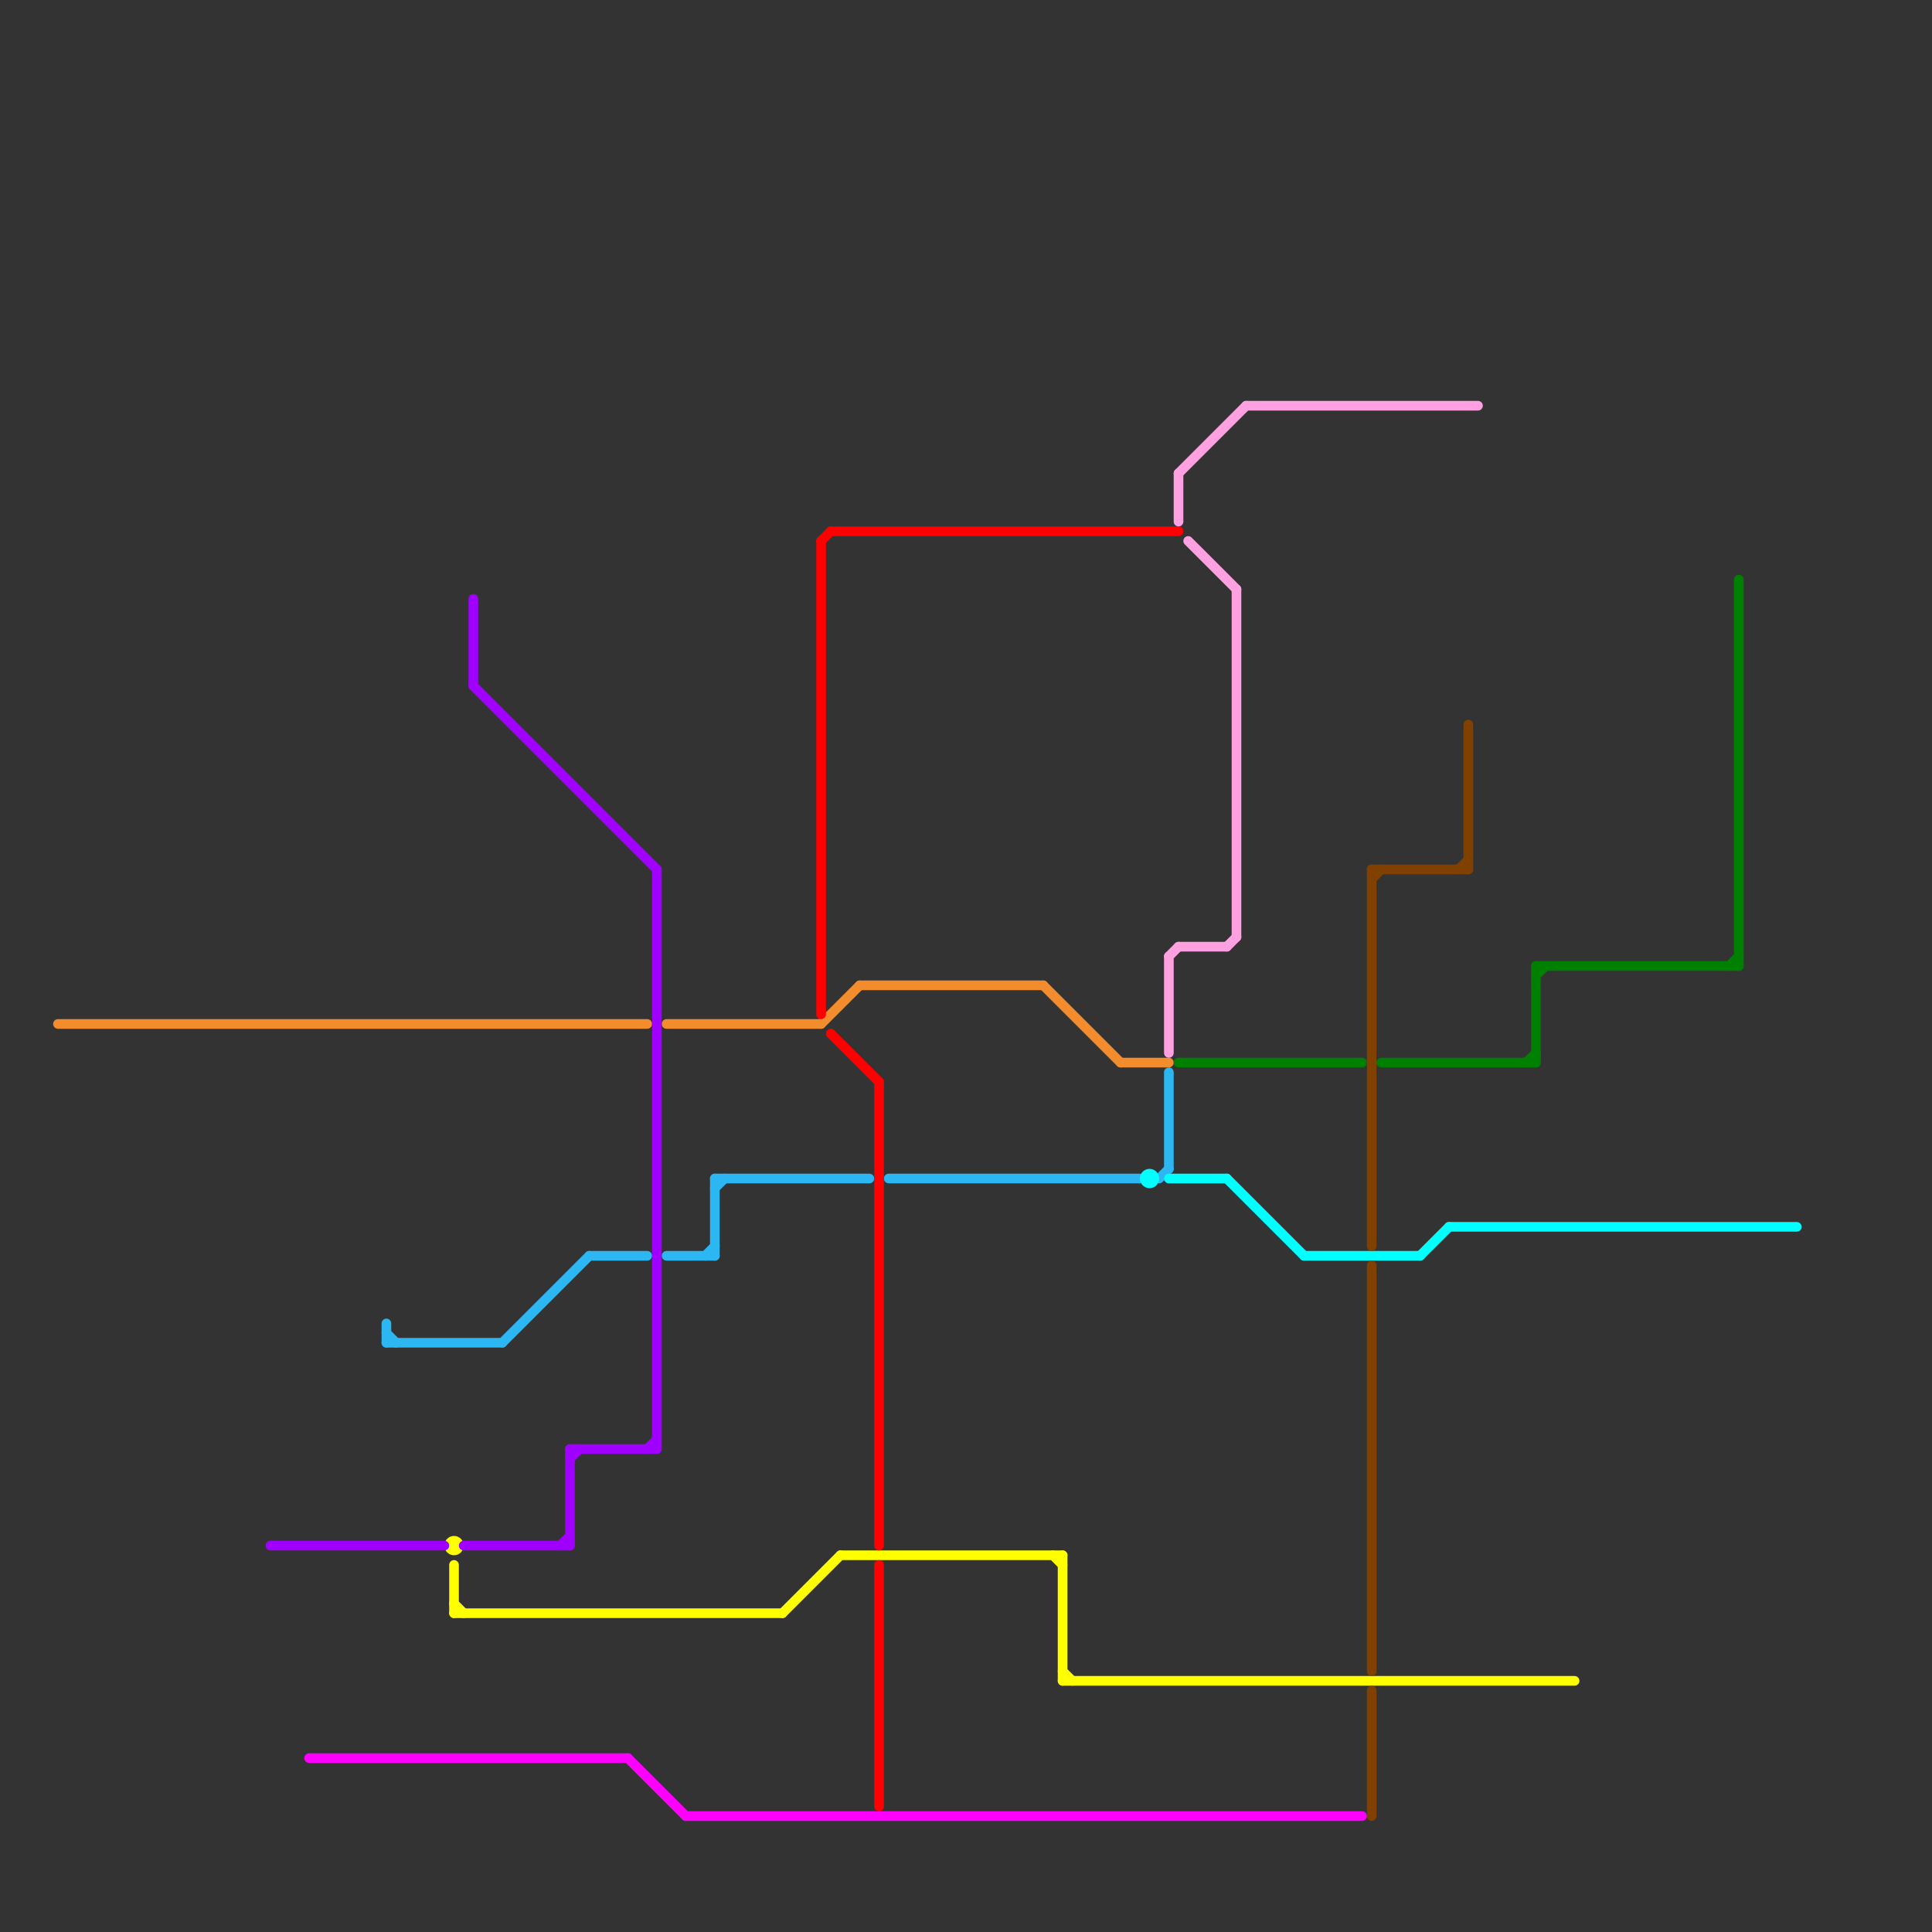 
<svg version="1.1" xmlns="http://www.w3.org/2000/svg" viewBox="0 0 200 200">
<rect x="0" y="0" width="200" height="200" fill="#333333" stroke="none"/>
<style>text { font: 1px Helvetica; font-weight: 600; white-space: pre; dominant-baseline: central; } line { stroke-width: 1; fill: none; stroke-linecap: round; stroke-linejoin: round; } .c0 { stroke: #f28c2c } .c1 { stroke: #2cb6f2 } .c2 { stroke: #ffff00 } .c3 { stroke: #ff00ff } .c4 { stroke: #ff0000 } .c5 { stroke: #00ffff } .c6 { stroke: #ffa0e1 } .c7 { stroke: #008000 } .c8 { stroke: #804000 } .c9 { stroke: #a000ff }</style><defs><g id="wm-xf"><circle r="1.2" fill="#000"/><circle r="0.9" fill="#fff"/><circle r="0.6" fill="#000"/><circle r="0.3" fill="#fff"/></g><g id="wm"><circle r="0.6" fill="#000"/><circle r="0.3" fill="#fff"/></g></defs><line class="c0" x1="116" y1="110" x2="121" y2="110"/><line class="c0" x1="85" y1="106" x2="89" y2="102"/><line class="c0" x1="108" y1="102" x2="116" y2="110"/><line class="c0" x1="89" y1="102" x2="108" y2="102"/><line class="c0" x1="69" y1="106" x2="85" y2="106"/><line class="c0" x1="6" y1="106" x2="67" y2="106"/><line class="c1" x1="120" y1="122" x2="121" y2="121"/><line class="c1" x1="73" y1="130" x2="74" y2="129"/><line class="c1" x1="40" y1="139" x2="52" y2="139"/><line class="c1" x1="74" y1="122" x2="74" y2="130"/><line class="c1" x1="74" y1="123" x2="75" y2="122"/><line class="c1" x1="40" y1="138" x2="41" y2="139"/><line class="c1" x1="121" y1="111" x2="121" y2="121"/><line class="c1" x1="61" y1="130" x2="67" y2="130"/><line class="c1" x1="52" y1="139" x2="61" y2="130"/><line class="c1" x1="40" y1="137" x2="40" y2="139"/><line class="c1" x1="74" y1="122" x2="90" y2="122"/><line class="c1" x1="69" y1="130" x2="74" y2="130"/><line class="c1" x1="92" y1="122" x2="118" y2="122"/><line class="c2" x1="87" y1="161" x2="110" y2="161"/><line class="c2" x1="47" y1="167" x2="81" y2="167"/><line class="c2" x1="81" y1="167" x2="87" y2="161"/><line class="c2" x1="47" y1="162" x2="47" y2="167"/><line class="c2" x1="47" y1="166" x2="48" y2="167"/><line class="c2" x1="110" y1="161" x2="110" y2="174"/><line class="c2" x1="110" y1="174" x2="163" y2="174"/><line class="c2" x1="110" y1="173" x2="111" y2="174"/><line class="c2" x1="109" y1="161" x2="110" y2="162"/><circle cx="47" cy="160" r="1" fill="#ffff00" /><line class="c3" x1="32" y1="182" x2="65" y2="182"/><line class="c3" x1="65" y1="182" x2="71" y2="188"/><line class="c3" x1="71" y1="188" x2="141" y2="188"/><line class="c4" x1="91" y1="162" x2="91" y2="187"/><line class="c4" x1="85" y1="56" x2="86" y2="55"/><line class="c4" x1="91" y1="112" x2="91" y2="160"/><line class="c4" x1="86" y1="55" x2="122" y2="55"/><line class="c4" x1="85" y1="56" x2="85" y2="105"/><line class="c4" x1="86" y1="107" x2="91" y2="112"/><line class="c5" x1="150" y1="127" x2="186" y2="127"/><line class="c5" x1="121" y1="122" x2="127" y2="122"/><line class="c5" x1="127" y1="122" x2="135" y2="130"/><line class="c5" x1="135" y1="130" x2="147" y2="130"/><line class="c5" x1="147" y1="130" x2="150" y2="127"/><circle cx="119" cy="122" r="1" fill="#00ffff" /><line class="c6" x1="129" y1="42" x2="153" y2="42"/><line class="c6" x1="128" y1="61" x2="128" y2="97"/><line class="c6" x1="121" y1="99" x2="121" y2="109"/><line class="c6" x1="121" y1="99" x2="122" y2="98"/><line class="c6" x1="122" y1="49" x2="129" y2="42"/><line class="c6" x1="122" y1="98" x2="127" y2="98"/><line class="c6" x1="127" y1="98" x2="128" y2="97"/><line class="c6" x1="122" y1="49" x2="122" y2="54"/><line class="c6" x1="123" y1="56" x2="128" y2="61"/><line class="c7" x1="158" y1="110" x2="159" y2="109"/><line class="c7" x1="179" y1="100" x2="180" y2="99"/><line class="c7" x1="159" y1="100" x2="180" y2="100"/><line class="c7" x1="159" y1="100" x2="159" y2="110"/><line class="c7" x1="159" y1="101" x2="160" y2="100"/><line class="c7" x1="122" y1="110" x2="141" y2="110"/><line class="c7" x1="143" y1="110" x2="159" y2="110"/><line class="c7" x1="180" y1="60" x2="180" y2="100"/><line class="c8" x1="142" y1="90" x2="152" y2="90"/><line class="c8" x1="142" y1="175" x2="142" y2="188"/><line class="c8" x1="142" y1="90" x2="142" y2="129"/><line class="c8" x1="151" y1="90" x2="152" y2="89"/><line class="c8" x1="152" y1="75" x2="152" y2="90"/><line class="c8" x1="142" y1="131" x2="142" y2="173"/><line class="c8" x1="142" y1="91" x2="143" y2="90"/><line class="c9" x1="59" y1="150" x2="68" y2="150"/><line class="c9" x1="49" y1="71" x2="68" y2="90"/><line class="c9" x1="59" y1="150" x2="59" y2="160"/><line class="c9" x1="68" y1="90" x2="68" y2="150"/><line class="c9" x1="58" y1="160" x2="59" y2="159"/><line class="c9" x1="49" y1="62" x2="49" y2="71"/><line class="c9" x1="28" y1="160" x2="46" y2="160"/><line class="c9" x1="48" y1="160" x2="59" y2="160"/><line class="c9" x1="67" y1="150" x2="68" y2="149"/><line class="c9" x1="59" y1="151" x2="60" y2="150"/>
</svg>
